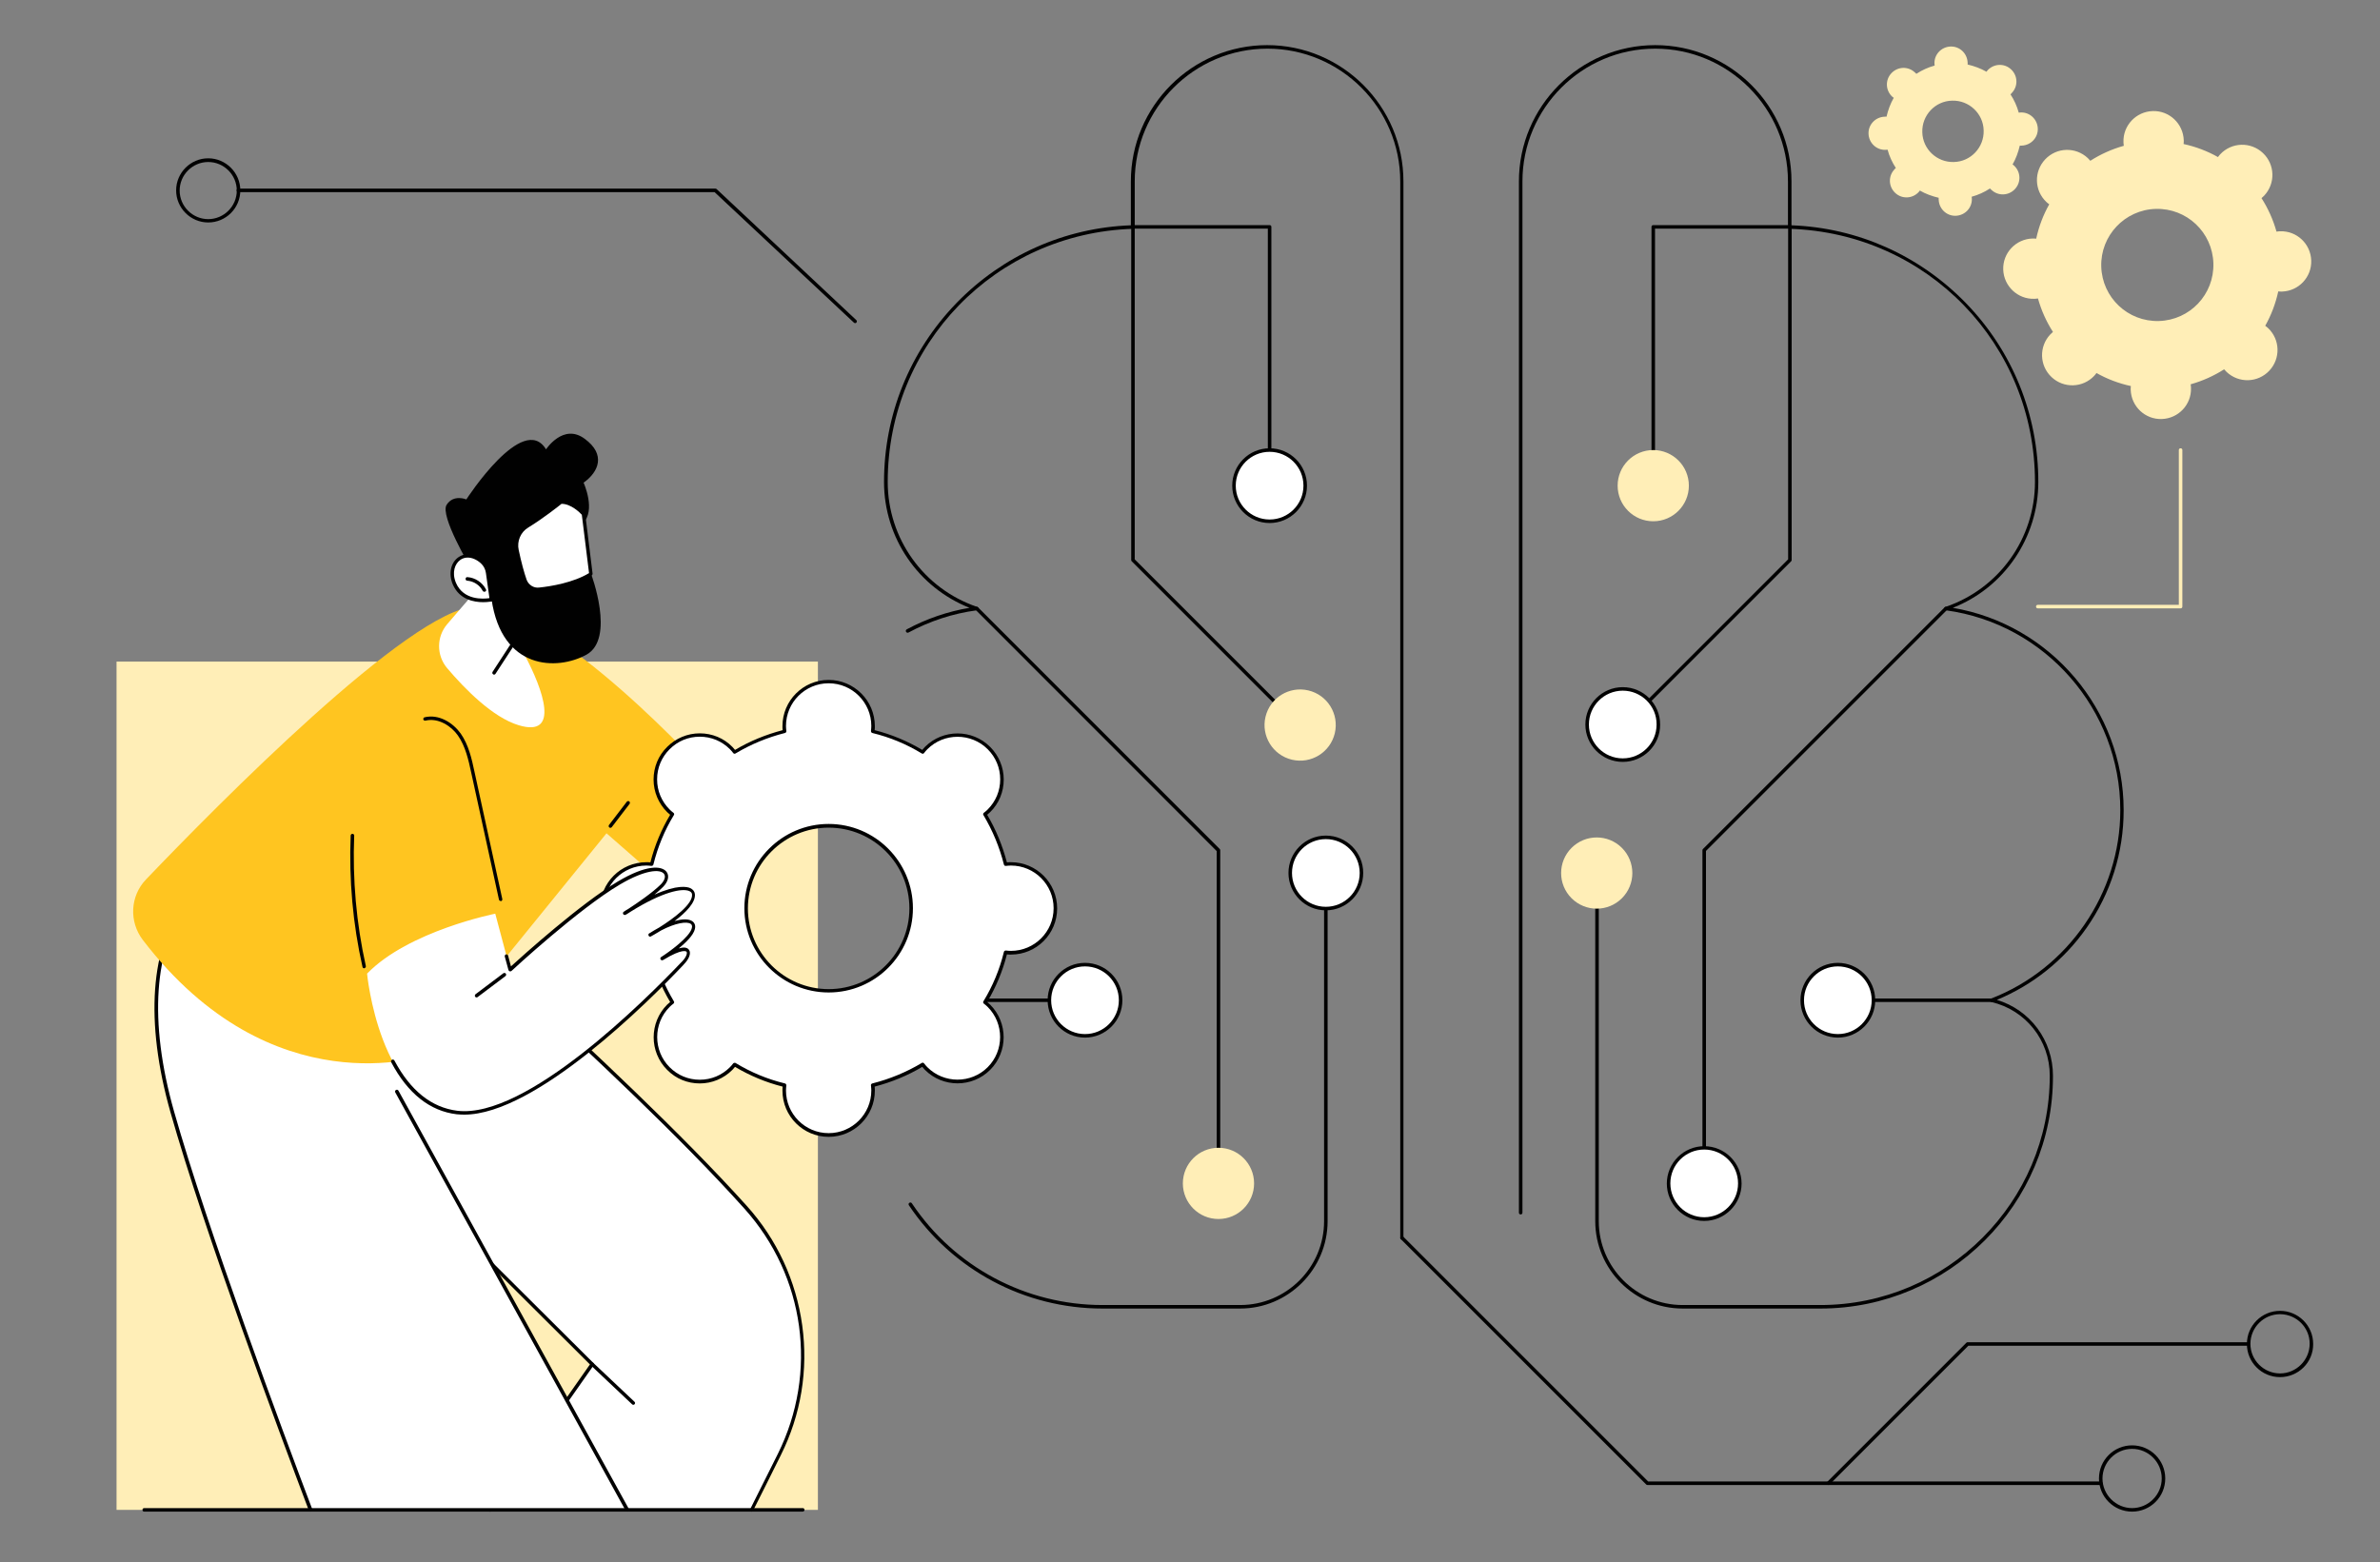 <?xml version="1.0" encoding="utf-8"?>
<!-- Generator: Adobe Illustrator 27.3.1, SVG Export Plug-In . SVG Version: 6.00 Build 0)  -->
<svg version="1.1" id="Layer_1" xmlns="http://www.w3.org/2000/svg" xmlns:xlink="http://www.w3.org/1999/xlink" x="0px" y="0px"
	 viewBox="0 0 1349.9 886.3" style="enable-background:new 0 0 1349.9 886.3;" xml:space="preserve">
<rect x="0" y="0" width="1349.9" height="886.3" fill="#808080" stroke="none"/>
<style type="text/css">
	.st0{fill:#010101;}
	.st1{fill:#FFFFFF;}
	.st2{fill:#FFEEB7;}
	.st3{fill:#FFC520;}
</style>
<g id="Artificial_intelligence">
	<g>
		<path class="st0" d="M485,183.3c-0.2,0-0.5-0.1-0.7-0.3l-79-74H135.2c-0.6,0-1-0.4-1-1c0-0.6,0.4-1,1-1h270.6
			c0.3,0,0.5,0.1,0.7,0.3l79.2,74.3c0.4,0.4,0.4,1,0,1.4C485.6,183.2,485.3,183.3,485,183.3z"/>
		<path class="st0" d="M118.1,126.2c-10,0-18.2-8.2-18.2-18.2c0-10,8.2-18.2,18.2-18.2c10,0,18.2,8.2,18.2,18.2
			C136.3,118.1,128.1,126.2,118.1,126.2z M118.1,91.9c-8.9,0-16.2,7.3-16.2,16.2s7.3,16.2,16.2,16.2c8.9,0,16.2-7.3,16.2-16.2
			S127,91.9,118.1,91.9z"/>
	</g>
	<g>
		<g>
			<g>
				<path class="st0" d="M703.4,742.3h-78.1c-44.1,0-85.2-21.9-109.8-58.6c-0.3-0.5-0.2-1.1,0.3-1.4c0.5-0.3,1.1-0.2,1.4,0.3
					c24.2,36.2,64.7,57.7,108.1,57.7h78.1c26.2,0,47.6-21.3,47.6-47.6V508.8c0-0.6,0.4-1,1-1c0.6,0,1,0.4,1,1v183.9
					C753,720,730.7,742.3,703.4,742.3z"/>
				<path class="st0" d="M795.2,703.2c-0.6,0-1-0.4-1-1V102.9c0-41.5-33.8-75.3-75.3-75.3c-41.5,0-75.3,33.8-75.3,75.3v25.9
					c0,0.5-0.4,1-1,1c-78,2.5-139.1,65.6-139.1,143.6c0,32.1,20.4,60.6,50.8,70.9c0.4,0.1,0.7,0.6,0.7,1c0,0.5-0.4,0.8-0.9,0.9
					c-13.6,1.8-26.7,6.1-38.8,12.6c-0.5,0.3-1.1,0.1-1.4-0.4c-0.3-0.5-0.1-1.1,0.4-1.4c11.2-6,23.1-10.1,35.6-12.2
					c-29.2-11.6-48.5-39.8-48.5-71.4c0-38.1,14.6-74.1,41.1-101.5c26.2-27,61.3-42.7,98.9-44.1v-24.9c0-42.6,34.7-77.3,77.3-77.3
					c42.6,0,77.3,34.7,77.3,77.3v599.3C796.2,702.8,795.8,703.2,795.2,703.2z"/>
				<path class="st0" d="M600.1,568.4h-71.9c-0.6,0-1-0.4-1-1s0.4-1,1-1h71.9c0.6,0,1,0.4,1,1S600.6,568.4,600.1,568.4z"/>
				<path class="st0" d="M691.1,654.8c-0.6,0-1-0.4-1-1v-171L553.3,345.9c-0.4-0.4-0.4-1,0-1.4c0.4-0.4,1-0.4,1.4,0l137.1,137.1
					c0.2,0.2,0.3,0.4,0.3,0.7v171.4C692.1,654.3,691.7,654.8,691.1,654.8z"/>
				<path class="st0" d="M725.4,401.5c-0.3,0-0.5-0.1-0.7-0.3l-82.8-82.8c-0.2-0.2-0.3-0.4-0.3-0.7v-189c0-0.6,0.4-1,1-1
					c0.6,0,1,0.4,1,1v188.6l82.5,82.5c0.4,0.4,0.4,1,0,1.4C725.9,401.4,725.6,401.5,725.4,401.5z"/>
				<path class="st0" d="M720.1,265.1c-0.6,0-1-0.4-1-1V129.7h-76.5c-0.6,0-1-0.4-1-1s0.4-1,1-1h77.5c0.6,0,1,0.4,1,1v135.4
					C721.1,264.7,720.6,265.1,720.1,265.1z"/>
				<g>
					<circle class="st1" cx="720.1" cy="275.5" r="20.2"/>
					<path class="st0" d="M720.1,296.7c-11.7,0-21.2-9.5-21.2-21.2c0-11.7,9.5-21.2,21.2-21.2c11.7,0,21.2,9.5,21.2,21.2
						C741.3,287.2,731.8,296.7,720.1,296.7z M720.1,256.3c-10.6,0-19.2,8.6-19.2,19.2c0,10.6,8.6,19.2,19.2,19.2
						c10.6,0,19.2-8.6,19.2-19.2C739.3,264.9,730.7,256.3,720.1,256.3z"/>
				</g>
				
					<ellipse transform="matrix(0.23 -0.973 0.973 0.23 167.94 1034.162)" class="st2" cx="737.3" cy="411" rx="20.2" ry="20.2"/>
				<g>
					
						<ellipse transform="matrix(0.707 -0.707 0.707 0.707 -129.93 676.757)" class="st1" cx="752" cy="495.2" rx="20.2" ry="20.2"/>
					<path class="st0" d="M752,516.4c-11.7,0-21.2-9.5-21.2-21.2c0-11.7,9.5-21.2,21.2-21.2c11.7,0,21.2,9.5,21.2,21.2
						C773.2,506.9,763.7,516.4,752,516.4z M752,476c-10.6,0-19.2,8.6-19.2,19.2c0,10.6,8.6,19.2,19.2,19.2
						c10.6,0,19.2-8.6,19.2-19.2C771.2,484.6,762.6,476,752,476z"/>
				</g>
				<g>
					
						<ellipse transform="matrix(0.23 -0.973 0.973 0.23 -78.212 1035.935)" class="st1" cx="615.4" cy="567.4" rx="20.2" ry="20.2"/>
					<path class="st0" d="M615.4,588.6c-11.7,0-21.2-9.5-21.2-21.2c0-11.7,9.5-21.2,21.2-21.2c11.7,0,21.2,9.5,21.2,21.2
						C636.6,579.1,627.1,588.6,615.4,588.6z M615.4,548.2c-10.6,0-19.2,8.6-19.2,19.2s8.6,19.2,19.2,19.2c10.6,0,19.2-8.6,19.2-19.2
						S626,548.2,615.4,548.2z"/>
				</g>
				<circle class="st2" cx="691.1" cy="671.3" r="20.2"/>
			</g>
			<g>
				<path class="st0" d="M1032.5,742.3h-78.1c-27.3,0-49.6-22.2-49.6-49.6V508.8c0-0.6,0.4-1,1-1c0.6,0,1,0.4,1,1v183.9
					c0,26.2,21.3,47.6,47.6,47.6h78.1c71.7,0,130.1-58.4,130.1-130.1c0-20.1-13.7-37.3-33.2-41.8c-0.4-0.1-0.7-0.5-0.8-0.9
					s0.2-0.8,0.6-1c43.9-16.9,73.4-59.8,73.4-106.9c0-57.1-42.6-105.8-99-113.4c-0.5-0.1-0.8-0.4-0.9-0.9c0-0.5,0.2-0.9,0.7-1
					c30.4-10.3,50.8-38.8,50.8-70.9c0-78.1-61.1-141.2-139.1-143.6c-0.5,0-1-0.5-1-1v-25.9c0-41.5-33.8-75.3-75.3-75.3
					s-75.3,33.8-75.3,75.3v585c0,0.6-0.4,1-1,1c-0.6,0-1-0.4-1-1v-585c0-42.6,34.7-77.3,77.3-77.3c42.6,0,77.3,34.7,77.3,77.3v24.9
					c37.6,1.4,72.6,17.1,98.9,44.1c26.5,27.3,41.1,63.4,41.1,101.5c0,31.6-19.3,59.9-48.5,71.4c55.5,9.4,96.9,58.1,96.9,114.8
					c0,24-7.3,47.1-21,66.7c-12.8,18.3-30.4,32.4-50.9,40.9c18.9,5.7,31.8,23,31.8,43C1164.6,683,1105.3,742.3,1032.5,742.3z"/>
				<path class="st0" d="M1129.6,568.4h-71.9c-0.6,0-1-0.4-1-1s0.4-1,1-1h71.9c0.6,0,1,0.4,1,1S1130.1,568.4,1129.6,568.4z"/>
				<path class="st0" d="M966.6,654.8c-0.6,0-1-0.4-1-1V482.3c0-0.3,0.1-0.5,0.3-0.7L1103,344.5c0.4-0.4,1-0.4,1.4,0
					c0.4,0.4,0.4,1,0,1.4L967.6,482.7v171C967.6,654.3,967.2,654.8,966.6,654.8z"/>
				<path class="st0" d="M932.4,401.5c-0.3,0-0.5-0.1-0.7-0.3c-0.4-0.4-0.4-1,0-1.4l82.5-82.5V128.7c0-0.6,0.4-1,1-1
					c0.6,0,1,0.4,1,1v189c0,0.3-0.1,0.5-0.3,0.7l-82.8,82.8C932.9,401.4,932.7,401.5,932.4,401.5z"/>
				<path class="st0" d="M937.7,265.1c-0.6,0-1-0.4-1-1V128.7c0-0.6,0.4-1,1-1h77.5c0.6,0,1,0.4,1,1s-0.4,1-1,1h-76.5v134.4
					C938.7,264.7,938.3,265.1,937.7,265.1z"/>
				<circle class="st2" cx="937.7" cy="275.5" r="20.2"/>
				<g>
					
						<ellipse transform="matrix(0.973 -0.23 0.23 0.973 -69.801 222.468)" class="st1" cx="920.4" cy="411" rx="20.2" ry="20.2"/>
					<path class="st0" d="M920.4,432.2c-11.7,0-21.2-9.5-21.2-21.2c0-11.7,9.5-21.2,21.2-21.2c11.7,0,21.2,9.5,21.2,21.2
						C941.7,422.7,932.1,432.2,920.4,432.2z M920.4,391.8c-10.6,0-19.2,8.6-19.2,19.2c0,10.6,8.6,19.2,19.2,19.2
						c10.6,0,19.2-8.6,19.2-19.2C939.7,400.4,931,391.8,920.4,391.8z"/>
				</g>
				
					<ellipse transform="matrix(0.707 -0.707 0.707 0.707 -84.865 785.553)" class="st2" cx="905.8" cy="495.2" rx="20.2" ry="20.2"/>
				<g>
					
						<ellipse transform="matrix(0.973 -0.23 0.23 0.973 -102.472 254.67)" class="st1" cx="1042.4" cy="567.4" rx="20.2" ry="20.2"/>
					<path class="st0" d="M1042.4,588.6c-11.7,0-21.2-9.5-21.2-21.2c0-11.7,9.5-21.2,21.2-21.2s21.2,9.5,21.2,21.2
						C1063.6,579.1,1054.1,588.6,1042.4,588.6z M1042.4,548.2c-10.6,0-19.2,8.6-19.2,19.2s8.6,19.2,19.2,19.2s19.2-8.6,19.2-19.2
						S1053,548.2,1042.4,548.2z"/>
				</g>
				<g>
					<circle class="st1" cx="966.6" cy="671.3" r="20.2"/>
					<path class="st0" d="M966.6,692.6c-11.7,0-21.2-9.5-21.2-21.2c0-11.7,9.5-21.2,21.2-21.2c11.7,0,21.2,9.5,21.2,21.2
						C987.8,683,978.3,692.6,966.6,692.6z M966.6,652.1c-10.6,0-19.2,8.6-19.2,19.2c0,10.6,8.6,19.2,19.2,19.2
						c10.6,0,19.2-8.6,19.2-19.2C985.8,660.7,977.2,652.1,966.6,652.1z"/>
				</g>
			</g>
		</g>
		<g>
			<path class="st0" d="M1191.4,842.4h-257c-0.3,0-0.5-0.1-0.7-0.3L794.5,702.9c-0.4-0.4-0.4-1,0-1.4c0.4-0.4,1-0.4,1.4,0
				l138.9,138.9h256.6c0.6,0,1,0.4,1,1C1192.4,842,1192,842.4,1191.4,842.4z"/>
			<path class="st0" d="M1209.3,857.5c-10.4,0-18.8-8.4-18.8-18.8c0-10.4,8.4-18.8,18.8-18.8c10.4,0,18.8,8.4,18.8,18.8
				C1228.1,849.1,1219.7,857.5,1209.3,857.5z M1209.3,821.9c-9.3,0-16.8,7.6-16.8,16.8s7.6,16.8,16.8,16.8s16.8-7.6,16.8-16.8
				S1218.6,821.9,1209.3,821.9z"/>
			<path class="st0" d="M1037,842.4c-0.3,0-0.5-0.1-0.7-0.3c-0.4-0.4-0.4-1,0-1.4l79-79c0.2-0.2,0.4-0.3,0.7-0.3h158.6
				c0.6,0,1,0.4,1,1c0,0.6-0.4,1-1,1h-158.2l-78.7,78.7C1037.5,842.3,1037.2,842.4,1037,842.4z"/>
			<path class="st0" d="M1293.2,781.2c-10.4,0-18.8-8.4-18.8-18.8c0-10.4,8.4-18.8,18.8-18.8c10.4,0,18.8,8.4,18.8,18.8
				C1312.1,772.8,1303.6,781.2,1293.2,781.2z M1293.2,745.5c-9.3,0-16.8,7.6-16.8,16.8c0,9.3,7.6,16.8,16.8,16.8s16.8-7.6,16.8-16.8
				C1310.1,753.1,1302.5,745.5,1293.2,745.5z"/>
		</g>
	</g>
	<g>
		<path class="st2" d="M1153.8,169.5c0.7,0,1.4-0.1,2.1-0.2c1.9,6.8,4.8,13.2,8.5,19c-0.5,0.4-1,0.9-1.5,1.4
			c-6.5,6.9-6.2,17.7,0.7,24.2c6.9,6.5,17.7,6.2,24.2-0.7c0.5-0.5,0.9-1.1,1.3-1.6c6,3.4,12.6,5.9,19.5,7.4
			c-0.1,0.7-0.1,1.4-0.1,2.1c0.3,9.5,8.2,16.9,17.6,16.6c9.5-0.3,16.9-8.2,16.6-17.6c0-0.7-0.1-1.4-0.2-2.1c6.8-1.9,13.2-4.8,19-8.5
			c0.4,0.5,0.9,1,1.4,1.5c6.9,6.5,17.7,6.2,24.2-0.7c6.5-6.9,6.2-17.7-0.7-24.2c-0.5-0.5-1.1-0.9-1.6-1.3c3.4-6,5.9-12.6,7.4-19.5
			c0.7,0.1,1.4,0.1,2.1,0.1c9.5-0.3,16.9-8.2,16.6-17.6c-0.3-9.5-8.2-16.9-17.6-16.6c-0.7,0-1.4,0.1-2.1,0.2
			c-1.9-6.8-4.8-13.2-8.5-19c0.5-0.4,1-0.9,1.5-1.4c6.5-6.9,6.2-17.7-0.7-24.2c-6.9-6.5-17.7-6.2-24.2,0.7c-0.5,0.5-0.9,1.1-1.3,1.6
			c-6-3.4-12.6-5.9-19.5-7.4c0.1-0.7,0.1-1.4,0.1-2.1c-0.3-9.5-8.2-16.9-17.6-16.6c-9.5,0.3-16.9,8.2-16.6,17.6
			c0,0.7,0.1,1.4,0.2,2.1c-6.8,1.9-13.2,4.8-19,8.5c-0.4-0.5-0.9-1-1.4-1.5c-6.9-6.5-17.7-6.2-24.2,0.7c-6.5,6.9-6.2,17.7,0.7,24.2
			c0.5,0.5,1.1,0.9,1.6,1.3c-3.4,6-5.9,12.6-7.4,19.5c-0.7-0.1-1.4-0.1-2.1-0.1c-9.5,0.3-16.9,8.2-16.6,17.6
			C1136.5,162.3,1144.4,169.8,1153.8,169.5z M1222.7,118.5c17.6-0.5,32.2,13.3,32.7,30.9c0.5,17.6-13.3,32.2-30.9,32.7
			c-17.6,0.5-32.2-13.3-32.7-30.9C1191.3,133.7,1205.1,119,1222.7,118.5z"/>
		<path class="st2" d="M1069.5,85c0.4,0,0.8-0.1,1.1-0.1c1,3.7,2.6,7.2,4.7,10.4c-0.3,0.2-0.6,0.5-0.8,0.8
			c-3.6,3.8-3.4,9.7,0.4,13.3c3.8,3.6,9.7,3.4,13.3-0.4c0.3-0.3,0.5-0.6,0.7-0.9c3.3,1.9,6.9,3.2,10.7,4.1c0,0.4-0.1,0.8,0,1.1
			c0.2,5.2,4.5,9.3,9.7,9.1c5.2-0.2,9.3-4.5,9.1-9.7c0-0.4-0.1-0.8-0.1-1.1c3.7-1,7.2-2.6,10.4-4.7c0.2,0.3,0.5,0.6,0.8,0.8
			c3.8,3.6,9.7,3.4,13.3-0.4c3.6-3.8,3.4-9.7-0.4-13.3c-0.3-0.3-0.6-0.5-0.9-0.7c1.9-3.3,3.2-6.9,4.1-10.7c0.4,0,0.8,0.1,1.1,0
			c5.2-0.2,9.3-4.5,9.1-9.7c-0.2-5.2-4.5-9.3-9.7-9.1c-0.4,0-0.8,0.1-1.1,0.1c-1-3.7-2.6-7.2-4.7-10.4c0.3-0.2,0.6-0.5,0.8-0.8
			c3.6-3.8,3.4-9.7-0.4-13.3c-3.8-3.6-9.7-3.4-13.3,0.4c-0.3,0.3-0.5,0.6-0.7,0.9c-3.3-1.9-6.9-3.2-10.7-4.1c0-0.4,0.1-0.8,0-1.1
			c-0.2-5.2-4.5-9.3-9.7-9.1c-5.2,0.2-9.3,4.5-9.1,9.7c0,0.4,0.1,0.8,0.1,1.1c-3.7,1-7.2,2.6-10.4,4.7c-0.2-0.3-0.5-0.6-0.8-0.8
			c-3.8-3.6-9.7-3.4-13.3,0.4c-3.6,3.8-3.4,9.7,0.4,13.3c0.3,0.3,0.6,0.5,0.9,0.7c-1.9,3.3-3.2,6.9-4.1,10.7c-0.4,0-0.8-0.1-1.1,0
			c-5.2,0.2-9.3,4.5-9.1,9.7C1060,81.1,1064.3,85.2,1069.5,85z M1107.2,57.1c9.6-0.3,17.7,7.3,17.9,16.9c0.3,9.6-7.3,17.7-16.9,17.9
			c-9.6,0.3-17.7-7.3-17.9-16.9C1090,65.4,1097.6,57.3,1107.2,57.1z"/>
	</g>
	<path class="st2" d="M1236.8,345.1h-81c-0.6,0-1-0.4-1-1c0-0.6,0.4-1,1-1h80v-87.8c0-0.6,0.4-1,1-1s1,0.4,1,1v88.8
		C1237.8,344.7,1237.4,345.1,1236.8,345.1z"/>
	<g>
		<rect x="66.1" y="375.3" class="st2" width="397.8" height="481.2"/>
		<g>
			<g>
				<g>
					<g>
						<path class="st1" d="M335.9,774l-57.9,82.6h148.3c4.1-8.2,9.7-19.3,15.7-31.4c22.9-46.3,15.3-101.8-19.2-140.2
							c-49.8-55.4-126.8-123.8-159.8-155.4c-6.3-6-11.2-10.4-14.4-12.7c-30.3-21.6-105.1,52.8-105.1,52.8l92.1,104.8L335.9,774z"/>
						<path class="st0" d="M426.4,857.5c-0.2,0-0.3,0-0.5-0.1c-0.5-0.2-0.7-0.9-0.4-1.3c3.7-7.4,9.5-18.9,15.7-31.4
							c22.9-46.2,15.4-100.8-19-139.1c-36.9-41.1-88.8-89.3-126.7-124.4c-13.2-12.2-24.6-22.8-33-31c-6.5-6.2-11.3-10.5-14.3-12.6
							c-27.8-19.8-95.6,44.7-103.1,52l91.5,104l100,99.6c0.3,0.3,0.4,0.9,0.1,1.3l-57.9,82.6c-0.3,0.5-0.9,0.6-1.4,0.2
							c-0.5-0.3-0.6-0.9-0.2-1.4l57.4-81.9L235.2,675L143,570.2c-0.3-0.4-0.3-1,0-1.4c3.1-3.1,75.7-74.7,106.3-52.9
							c3.1,2.2,7.9,6.5,14.5,12.8c8.5,8.2,19.9,18.7,33,30.9c37.9,35.2,89.8,83.4,126.8,124.5c17.1,19,27.9,42.4,31.4,67.7
							c3.5,25.3-0.7,50.8-12.1,73.6c-6.2,12.6-12,24-15.7,31.4C427.1,857.3,426.7,857.5,426.4,857.5z"/>
					</g>
					<path class="st0" d="M359.2,796.9c-0.2,0-0.5-0.1-0.7-0.3l-23.3-22c-0.4-0.4-0.4-1,0-1.4c0.4-0.4,1-0.4,1.4,0l23.3,22
						c0.4,0.4,0.4,1,0,1.4C359.7,796.8,359.5,796.9,359.2,796.9z"/>
				</g>
				<path class="st1" d="M176.1,856.5h179.7L190.7,556.9l-83.8-47.3c-0.8,2.2-33.9,34.2-9.3,121.1
					C116.6,697.6,158,808.7,176.1,856.5z"/>
				<path class="st0" d="M176.1,857.5c-0.4,0-0.8-0.2-0.9-0.6c-17.2-45.5-59.4-158.6-78.5-225.9c-14.6-51.5-11.5-94.3,8.5-120.7
					c0.3-0.5,0.7-0.9,0.8-1.1c0.2-0.5,0.8-0.8,1.3-0.6c0.5,0.2,0.8,0.8,0.6,1.3c-0.1,0.3-0.4,0.7-1,1.5
					c-19.7,25.9-22.6,68.1-8.2,119c19.1,67.2,61.2,180.3,78.4,225.7c0.2,0.5-0.1,1.1-0.6,1.3C176.3,857.5,176.2,857.5,176.1,857.5z"
					/>
				<path class="st0" d="M355.8,857.5c-0.4,0-0.7-0.2-0.9-0.5L224.2,619.7c-0.3-0.5-0.1-1.1,0.4-1.4c0.5-0.3,1.1-0.1,1.4,0.4
					l130.7,237.3c0.3,0.5,0.1,1.1-0.4,1.4C356.1,857.5,356,857.5,355.8,857.5z"/>
			</g>
			<g>
				<g>
					<path class="st3" d="M241.8,598.6c0,0-87.5,30.4-160.8-65.4c-7.9-10.4-7.2-24.9,1.8-34.3c40.1-41.9,149.9-153.4,186.5-154.7
						c45.1-1.6,132.4,95.5,132.4,95.5L369.5,495L344,472.7L241.8,598.6z"/>
					<path class="st0" d="M346.2,469.6c-0.2,0-0.4-0.1-0.6-0.2c-0.4-0.3-0.5-1-0.2-1.4l10.1-13.2c0.3-0.4,1-0.5,1.4-0.2
						c0.4,0.3,0.5,1,0.2,1.4L347,469.2C346.8,469.5,346.5,469.6,346.2,469.6z"/>
					<path class="st0" d="M284,511.1c-0.5,0-0.9-0.3-1-0.8l-15.8-72.3c-1.5-6.9-3.2-14.7-7.5-20.8c-3.7-5.3-11.1-10.2-18.4-8.4
						c-0.5,0.1-1.1-0.2-1.2-0.7c-0.1-0.5,0.2-1.1,0.7-1.2c8.2-2,16.2,3.2,20.5,9.2c4.5,6.4,6.3,14.5,7.8,21.6l15.8,72.3
						c0.1,0.5-0.2,1.1-0.8,1.2C284.1,511.1,284,511.1,284,511.1z"/>
					<path class="st0" d="M206.6,549.3c-0.5,0-0.9-0.3-1-0.8c-5.5-24.4-7.7-49.5-6.7-74.5c0-0.6,0.5-1,1-1c0.6,0,1,0.5,1,1
						c-1,24.8,1.2,49.8,6.6,74c0.1,0.5-0.2,1.1-0.8,1.2C206.7,549.3,206.6,549.3,206.6,549.3z"/>
				</g>
				<g>
					<path class="st1" d="M573.4,490.1c-1,0-2.1,0.1-3.1,0.2c-2.5-10.1-6.5-19.6-11.7-28.3c0.8-0.6,1.6-1.3,2.3-2
						c9.8-9.8,9.8-25.8,0-35.6c-9.8-9.8-25.8-9.8-35.6,0c-0.7,0.7-1.4,1.5-2,2.3c-8.7-5.2-18.2-9.2-28.3-11.7c0.1-1,0.2-2,0.2-3.1
						c0-13.9-11.3-25.2-25.2-25.2c-13.9,0-25.2,11.3-25.2,25.2c0,1,0.1,2.1,0.2,3.1c-10.1,2.5-19.6,6.5-28.3,11.7
						c-0.6-0.8-1.3-1.6-2-2.3c-9.8-9.8-25.8-9.8-35.6,0c-9.8,9.8-9.8,25.8,0,35.6c0.7,0.7,1.5,1.4,2.3,2
						c-5.2,8.7-9.2,18.2-11.7,28.3c-1-0.1-2-0.2-3.1-0.2c-13.9,0-25.2,11.3-25.2,25.2c0,13.9,11.3,25.2,25.2,25.2
						c1,0,2.1-0.1,3.1-0.2c2.5,10.1,6.5,19.6,11.7,28.3c-0.8,0.6-1.6,1.3-2.3,2c-9.8,9.8-9.8,25.8,0,35.6c9.8,9.8,25.8,9.8,35.6,0
						c0.7-0.7,1.4-1.5,2-2.3c8.7,5.2,18.2,9.2,28.3,11.7c-0.1,1-0.2,2-0.2,3.1c0,13.9,11.3,25.2,25.2,25.2
						c13.9,0,25.2-11.3,25.2-25.2c0-1-0.1-2.1-0.2-3.1c10.1-2.5,19.6-6.5,28.3-11.7c0.6,0.8,1.3,1.6,2,2.3c9.8,9.8,25.8,9.8,35.6,0
						c9.8-9.8,9.8-25.8,0-35.6c-0.7-0.7-1.5-1.4-2.3-2c5.2-8.7,9.2-18.2,11.7-28.3c1,0.1,2,0.2,3.1,0.2c13.9,0,25.2-11.3,25.2-25.2
						C598.6,501.4,587.3,490.1,573.4,490.1z M470,562c-25.8,0-46.8-20.9-46.8-46.8c0-25.8,20.9-46.8,46.8-46.8
						c25.8,0,46.8,20.9,46.8,46.8C516.8,541.1,495.9,562,470,562z"/>
					<path class="st0" d="M470,644.9c-14.4,0-26.2-11.7-26.2-26.2c0-0.7,0-1.5,0.1-2.3c-9.5-2.4-18.6-6.2-27-11.2
						c-0.5,0.6-1,1.2-1.5,1.7c-4.9,4.9-11.5,7.7-18.5,7.7c-7,0-13.6-2.7-18.5-7.7c-10.2-10.2-10.2-26.8,0-37c0.5-0.5,1.1-1,1.7-1.5
						c-5-8.4-8.7-17.5-11.2-27c-0.8,0.1-1.6,0.1-2.3,0.1c-14.4,0-26.2-11.7-26.2-26.2s11.7-26.2,26.2-26.2c0.7,0,1.5,0,2.3,0.1
						c2.4-9.5,6.2-18.6,11.2-27c-0.6-0.5-1.2-1-1.7-1.5c-4.9-4.9-7.7-11.5-7.7-18.5c0-7,2.7-13.6,7.7-18.5
						c4.9-4.9,11.5-7.7,18.5-7.7c7,0,13.6,2.7,18.5,7.7c0.5,0.5,1,1.1,1.5,1.7c8.4-5,17.5-8.7,27-11.2c-0.1-0.8-0.1-1.6-0.1-2.3
						c0-14.4,11.7-26.2,26.2-26.2c14.4,0,26.2,11.7,26.2,26.2c0,0.7,0,1.5-0.1,2.3c9.5,2.4,18.6,6.2,27,11.2c0.5-0.6,1-1.2,1.5-1.7
						c10.2-10.2,26.8-10.2,37,0c4.9,4.9,7.7,11.5,7.7,18.5c0,7-2.7,13.6-7.7,18.5c-0.5,0.5-1.1,1-1.7,1.5c5,8.4,8.7,17.5,11.2,27
						c0.8-0.1,1.6-0.1,2.3-0.1c14.4,0,26.2,11.7,26.2,26.2s-11.7,26.2-26.2,26.2c-0.7,0-1.5,0-2.3-0.1c-2.4,9.5-6.2,18.6-11.2,27
						c0.6,0.5,1.2,1,1.7,1.5c10.2,10.2,10.2,26.8,0,37c-10.2,10.2-26.8,10.2-37,0c-0.5-0.5-1-1.1-1.5-1.7c-8.4,5-17.5,8.7-27,11.2
						c0.1,0.8,0.1,1.6,0.1,2.3C496.2,633.1,484.5,644.9,470,644.9z M416.7,602.9c0.2,0,0.4,0,0.5,0.1c8.7,5.3,18.1,9.2,28,11.6
						c0.5,0.1,0.8,0.6,0.8,1.1c-0.1,1.1-0.2,2-0.2,2.9c0,13.3,10.8,24.2,24.2,24.2c13.3,0,24.2-10.8,24.2-24.2
						c0-0.9-0.1-1.8-0.2-2.9c-0.1-0.5,0.3-1,0.8-1.1c9.9-2.5,19.3-6.4,28-11.6c0.4-0.3,1-0.2,1.3,0.2c0.7,0.9,1.3,1.6,1.9,2.2
						c9.4,9.4,24.8,9.4,34.2,0c9.4-9.4,9.4-24.8,0-34.2c-0.6-0.6-1.4-1.3-2.2-1.9c-0.4-0.3-0.5-0.9-0.2-1.3
						c5.3-8.7,9.2-18.1,11.6-28c0.1-0.5,0.6-0.8,1.1-0.8c1.1,0.1,2,0.2,2.9,0.2c13.3,0,24.2-10.8,24.2-24.2
						c0-13.3-10.8-24.2-24.2-24.2c-0.9,0-1.8,0.1-2.9,0.2c-0.5,0.1-1-0.3-1.1-0.8c-2.5-9.9-6.4-19.3-11.6-28c-0.3-0.4-0.2-1,0.2-1.3
						c0.9-0.7,1.6-1.3,2.2-1.9c4.6-4.6,7.1-10.6,7.1-17.1c0-6.5-2.5-12.5-7.1-17.1c-9.4-9.4-24.8-9.4-34.2,0
						c-0.6,0.6-1.3,1.4-1.9,2.2c-0.3,0.4-0.9,0.5-1.3,0.2c-8.7-5.3-18.1-9.2-28-11.6c-0.5-0.1-0.8-0.6-0.8-1.1
						c0.1-1.1,0.2-2,0.2-2.9c0-13.3-10.8-24.2-24.2-24.2c-13.3,0-24.2,10.8-24.2,24.2c0,0.9,0.1,1.8,0.2,2.9c0.1,0.5-0.3,1-0.8,1.1
						c-9.9,2.5-19.3,6.4-28,11.6c-0.4,0.3-1,0.2-1.3-0.2c-0.7-0.9-1.3-1.6-1.9-2.2c-4.6-4.6-10.6-7.1-17.1-7.1
						c-6.5,0-12.5,2.5-17.1,7.1c-4.6,4.6-7.1,10.6-7.1,17.1c0,6.5,2.5,12.5,7.1,17.1c0.6,0.6,1.4,1.3,2.2,1.9
						c0.4,0.3,0.5,0.9,0.2,1.3c-5.3,8.7-9.2,18.2-11.6,28c-0.1,0.5-0.6,0.8-1.1,0.8c-1.1-0.1-2-0.2-2.9-0.2
						c-13.3,0-24.2,10.8-24.2,24.2c0,13.3,10.8,24.2,24.2,24.2c0.9,0,1.8-0.1,2.9-0.2c0.5-0.1,1,0.3,1.1,0.8
						c2.5,9.9,6.4,19.3,11.6,28c0.3,0.4,0.2,1-0.2,1.3c-0.9,0.7-1.6,1.3-2.2,1.9c-9.4,9.4-9.4,24.8,0,34.2
						c4.6,4.6,10.6,7.1,17.1,7.1c6.5,0,12.5-2.5,17.1-7.1c0.6-0.6,1.3-1.4,1.9-2.2C416.1,603,416.4,602.9,416.7,602.9z M470,563
						c-26.3,0-47.8-21.4-47.8-47.8c0-26.3,21.4-47.8,47.8-47.8c26.3,0,47.8,21.4,47.8,47.8C517.8,541.6,496.4,563,470,563z
						 M470,469.5c-25.2,0-45.8,20.5-45.8,45.8c0,25.2,20.5,45.8,45.8,45.8c25.2,0,45.8-20.5,45.8-45.8
						C515.8,490,495.3,469.5,470,469.5z"/>
				</g>
				<g>
					<path class="st1" d="M208.2,552.3c0,0,6.9,73.5,51,78.8c44.1,5.3,123.1-79.6,128.3-85c5.2-5.4,4.9-12.7-12-2.3
						c0,0,16.2-10.3,17.8-17c1.7-6.7-10.5-5.7-24.7,3.6c0,0,26.1-14.1,24.7-23.2c-0.7-4.7-12.7-6.1-39.1,11.1
						c0,0,14.6-9.1,21.3-15.8c6.9-6.9-0.1-15.9-24.4-1.5c-23.9,14.1-61.7,49.2-61.7,49.2l-8.5-31.9C281,518.3,231.8,528,208.2,552.3
						z"/>
					<path class="st0" d="M263.3,632.3c-1.4,0-2.8-0.1-4.2-0.2c-15.3-1.8-27.8-11.8-37.2-29.5c-0.3-0.5-0.1-1.1,0.4-1.4
						c0.5-0.3,1.1-0.1,1.4,0.4c9.1,17.1,21.1,26.7,35.7,28.5c39.1,4.7,106.8-63,126.7-83.9l0.8-0.8c2.5-2.6,3-4.8,2.5-5.5
						c-0.1-0.1-2-2.2-13.3,4.7c-0.5,0.3-1.1,0.1-1.4-0.3c-0.3-0.5-0.2-1.1,0.3-1.4c4.4-2.8,16.1-11.2,17.4-16.4
						c0.4-1.5-0.2-2.1-0.6-2.4c-2.2-1.6-8.8-0.5-16.8,3.7c-2.9,1.8-5.1,3-5.8,3.4c-0.5,0.3-1.1,0.1-1.3-0.4
						c-0.3-0.5-0.1-1.1,0.3-1.3c1.9-1.2,3.8-2.3,5.6-3.3c8.2-5.1,19.5-13.5,18.7-19c-0.1-0.7-0.6-1.3-1.5-1.7
						c-4-1.8-15.1,0.3-33.2,11.6c-1.6,1.1-2.7,1.7-2.9,1.8c-0.5,0.3-1.1,0.1-1.4-0.3c-0.3-0.5-0.2-1.1,0.3-1.4
						c0.9-0.6,1.8-1.2,2.7-1.7c4.5-2.9,13.6-9.1,18.4-13.9c2.1-2.2,2.8-4.5,1.7-5.9c-2.2-2.9-11-2.2-24.9,6
						c-23.6,13.9-61.2,48.7-61.6,49.1c-0.3,0.2-0.6,0.3-1,0.2c-0.3-0.1-0.6-0.4-0.7-0.7l-2.1-7.7c-0.1-0.5,0.2-1.1,0.7-1.2
						c0.5-0.1,1.1,0.2,1.2,0.7l1.6,6.1c6.7-6.1,39.4-35.6,60.7-48.2c16-9.5,24.7-9,27.5-5.5c1.8,2.3,1,5.6-1.9,8.6
						c-1.4,1.4-3.1,2.9-4.9,4.4c12.9-5.8,18.6-4.5,20.3-3.7c1.5,0.7,2.4,1.8,2.6,3.2c0.7,4.9-5.2,10.7-11.5,15.5
						c4.5-1.3,8.1-1.3,10.1,0.1c1.4,1,1.9,2.6,1.4,4.5c-0.8,3.4-5,7.5-9.1,10.9c2.8-0.8,4.7-0.6,5.7,0.7c1.6,2-0.1,5.5-2.6,8.1
						l-0.7,0.8C368.2,567.9,303.8,632.3,263.3,632.3z"/>
					<path class="st0" d="M270.3,565.8c-0.3,0-0.6-0.1-0.8-0.4c-0.3-0.4-0.2-1.1,0.2-1.4l15.8-11.9c0.4-0.3,1.1-0.2,1.4,0.2
						c0.3,0.4,0.2,1.1-0.2,1.4l-15.8,11.9C270.7,565.8,270.5,565.8,270.3,565.8z"/>
				</g>
			</g>
			<g>
				<path class="st1" d="M286.9,315.4L253.7,354c-6.2,7.2-6.2,17.8-0.1,25c10,11.8,25.9,28,40.6,32.4c23.8,7.2,13.6-20.6,3.5-39.6
					C297.7,371.8,295.2,315.9,286.9,315.4z"/>
				<path class="st0" d="M280.2,382.7c-0.2,0-0.4-0.1-0.5-0.2c-0.5-0.3-0.6-0.9-0.3-1.4l13.2-20.3c0.3-0.5,0.9-0.6,1.4-0.3
					c0.5,0.3,0.6,0.9,0.3,1.4L281,382.3C280.8,382.6,280.5,382.7,280.2,382.7z"/>
				<path class="st0" d="M266.9,321.9c0,0-17.5-29.3-13.6-35.5c3.9-6.2,11.2-3.1,11.2-3.1s32.2-49.8,45.2-28.4c0,0,9.8-15,21.9-6
					c12.2,8.9,8,18.8-0.6,24.9c0,0,7.2,15.8-0.4,23c-7.6,7.2-0.7,26.1,4.6,28.6c0,0,14,36.9-2.6,46c-16.6,9.1-47.9,8.8-53.8-31.4
					L266.9,321.9z"/>
				<g>
					<path class="st1" d="M276.7,324.9l2.1,15.2c0,0-15.8,3.5-21.1-9.1c-4.9-11.6,5.8-21.3,15.9-12.1
						C275.3,320.5,276.4,322.6,276.7,324.9z"/>
					<path class="st0" d="M274.1,341.6c-5.4,0-13.6-1.5-17.3-10.1c-2.5-6-1.2-12.3,3.2-15.4c3.2-2.3,8.7-2.9,14.3,2.2
						c1.9,1.7,3.1,4,3.4,6.6l2.1,15.2c0.1,0.5-0.3,1-0.8,1.1C279,341.1,276.9,341.6,274.1,341.6z M265.3,316.3c-1.5,0-3,0.4-4.2,1.3
						c-3,2.1-5,7-2.5,13c4.3,10.1,15.7,9.2,19,8.7l-2-14.3l0,0c-0.3-2.1-1.3-4-2.8-5.4C270.5,317.5,267.8,316.3,265.3,316.3z"/>
				</g>
				<path class="st0" d="M274.7,335.7c-0.4,0-0.7-0.2-0.9-0.5c-1.7-3.3-5.1-5.5-8.8-5.8c-0.6,0-1-0.5-0.9-1.1c0-0.6,0.5-1,1.1-0.9
					c4.3,0.3,8.4,3,10.4,6.9c0.3,0.5,0.1,1.1-0.4,1.3C275,335.6,274.9,335.7,274.7,335.7z"/>
				<g>
					<path class="st1" d="M331,291.5c0,0-6.2-7-12.8-6.7c0,0-9.9,8-19,13.5c-4.7,2.9-7.1,8.4-6,13.8c1.2,5.4,2.8,12.1,4.6,17
						c1.2,3.4,4.6,5.5,8.1,5.1c7.3-0.8,20.2-2.9,29.3-8.7L331,291.5z"/>
					<path class="st0" d="M305.1,335.3c-3.7,0-7-2.3-8.2-5.8c-1.5-4.1-3-9.9-4.6-17.2c-1.3-5.8,1.3-11.8,6.4-14.9
						c8.9-5.4,18.7-13.4,18.8-13.4c0.2-0.1,0.4-0.2,0.6-0.2c7-0.4,13.4,6.7,13.6,7c0.1,0.2,0.2,0.3,0.2,0.5l4.2,34.1
						c0,0.4-0.1,0.8-0.5,1c-9.3,5.9-22.6,8.1-29.7,8.9C305.7,335.3,305.4,335.3,305.1,335.3z M318.5,285.8
						c-1.6,1.3-10.6,8.4-18.8,13.4c-4.4,2.6-6.6,7.8-5.5,12.8c1.5,7.1,3.1,12.9,4.5,16.9c1.1,2.9,4,4.8,7.1,4.4
						c6.8-0.7,19.4-2.8,28.3-8.2l-4.1-33.1C328.9,290.8,323.9,285.8,318.5,285.8C318.6,285.8,318.5,285.8,318.5,285.8z"/>
				</g>
			</g>
		</g>
		<path class="st0" d="M455.2,857.5H81.8c-0.6,0-1-0.4-1-1s0.4-1,1-1h373.5c0.6,0,1,0.4,1,1S455.8,857.5,455.2,857.5z"/>
	</g>
</g>
</svg>
